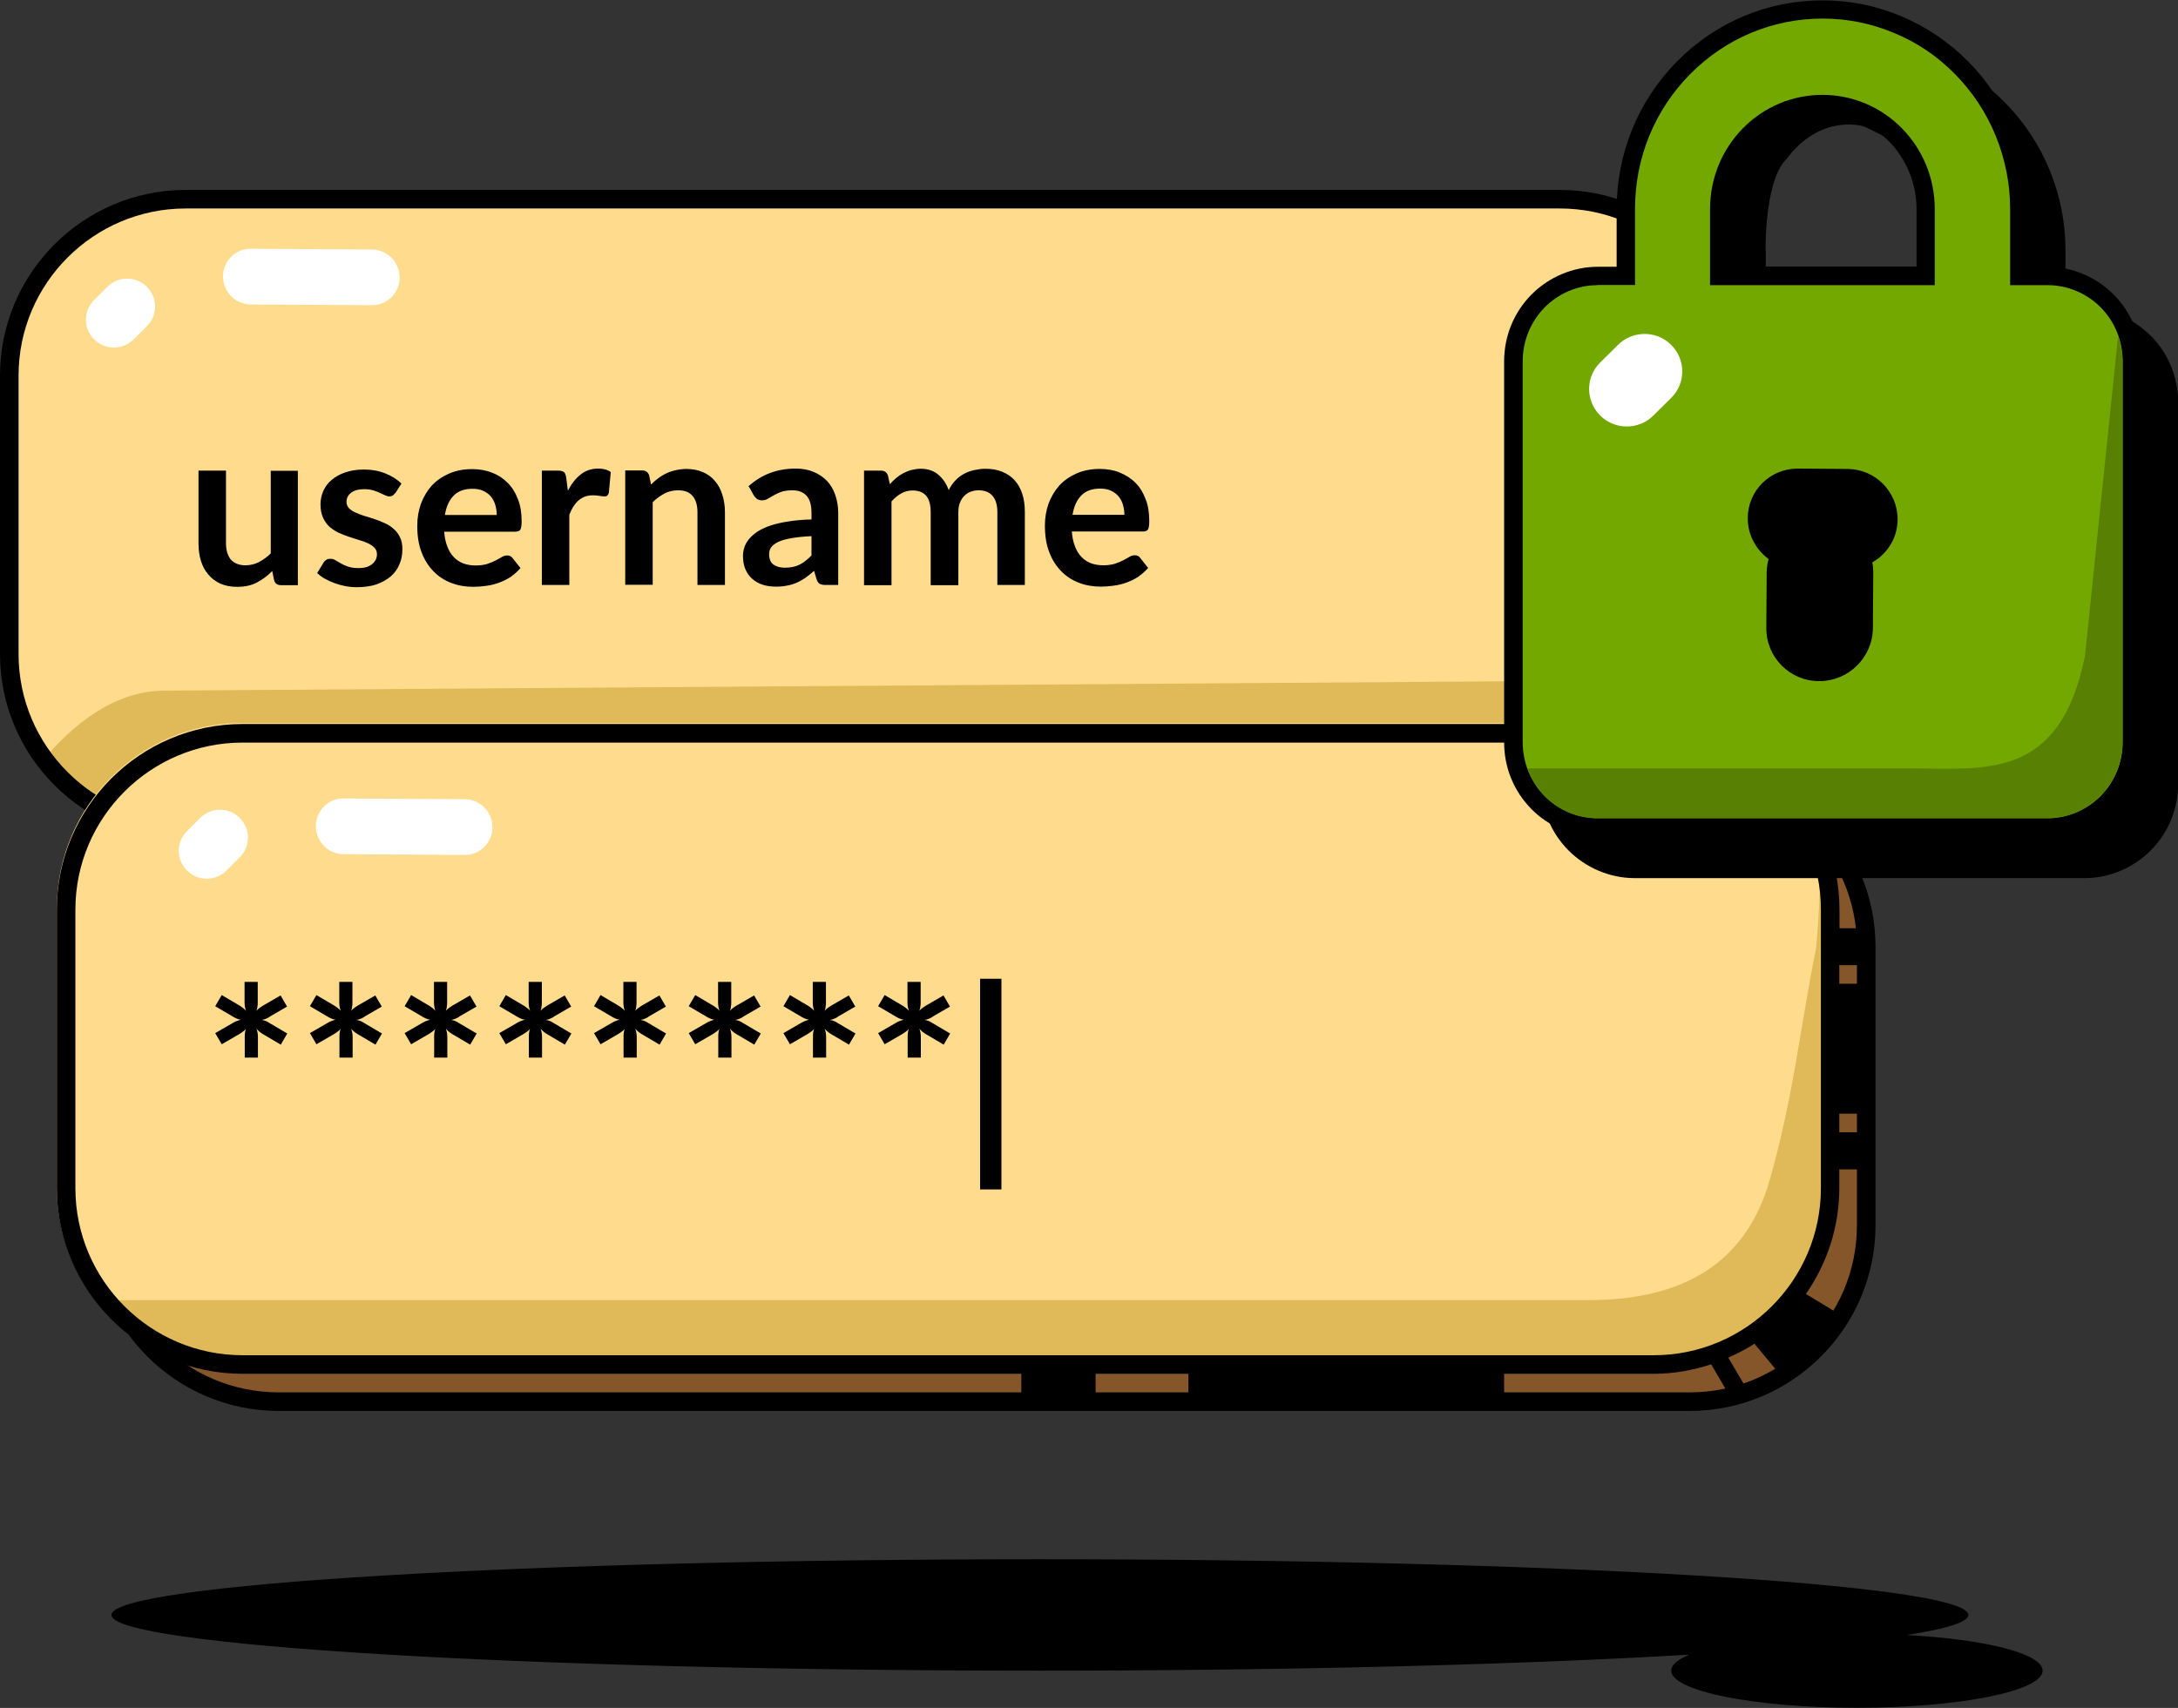 <?xml version="1.0" encoding="UTF-8"?><svg id="uuid-efe6915d-f102-41ba-b287-427615f712c8" xmlns="http://www.w3.org/2000/svg" viewBox="0 0 117.29 92"><rect x="0" y="0" width="117.29" height="92" fill="#333333" stroke="none"/><path d="m10.25,10.63h73.35c5.47,0,9.91,4.38,9.91,9.78v14.67c0,5.4-4.44,9.78-9.91,9.78H10.25c-5.47,0-9.91-4.38-9.91-9.78v-14.67c0-5.4,4.44-9.78,9.91-9.78Z" fill="#ffdc8d" stroke-width="0"/><path d="m94,20.2c0-1.28-.25-2.5-.69-3.63-.1.8-.24,1.67-.43,2.63-.81,4.11-1.16,7.5-2.45,12-1.29,4.5-4.6,5.5-9.56,5.5l-71.99.5c-2.79,0-5.05,1.92-6.62,3.82,1.37,1.91,3.4,3.31,5.75,3.88,3.48.08,7.89.19,12.88.29h63.11c5.52,0,10-4.48,10-10v-15Z" fill="#e0b958" stroke-width="0"/><path d="m84,45.23H10c-5.51,0-10-4.49-10-10v-15c0-5.51,4.49-10,10-10h74c5.51,0,10,4.49,10,10v15c0,5.51-4.49,10-10,10ZM10,11.23c-4.96,0-9,4.04-9,9v15c0,4.96,4.04,9,9,9h74c4.96,0,9-4.04,9-9v-15c0-4.96-4.04-9-9-9H10Z" stroke-width="0"/><path d="m7.91,15.45h0c.59.59.59,1.53,0,2.12l-.71.71c-.59.59-1.54.59-2.13,0h0c-.59-.59-.59-1.53,0-2.12l.71-.71c.59-.59,1.54-.59,2.13,0Z" fill="#fff" stroke-width="0"/><path d="m16.04,25.36v6.16h-.91c-.2,0-.32-.09-.37-.27l-.1-.49c-.25.26-.53.46-.83.62-.3.16-.66.23-1.07.23-.34,0-.63-.06-.89-.17-.26-.12-.47-.28-.65-.49-.18-.21-.31-.45-.4-.74-.09-.29-.13-.6-.13-.95v-3.91h1.48v3.91c0,.38.09.67.26.88.18.2.44.31.79.31.26,0,.5-.06.72-.17.22-.12.44-.27.64-.47v-4.45h1.48Zm5.23,1.2c-.04.06-.08.11-.13.14-.04.02-.1.04-.17.04-.07,0-.15-.02-.23-.06-.08-.04-.17-.08-.28-.13-.11-.05-.23-.1-.37-.14-.14-.04-.3-.06-.49-.06-.29,0-.52.06-.69.19-.16.12-.25.29-.25.49,0,.13.04.24.13.34.09.09.2.17.34.23.14.07.31.13.49.19.18.05.36.11.55.17.19.06.37.14.55.22.18.08.34.18.48.31.14.12.26.27.34.45.09.18.13.39.13.64,0,.3-.05.57-.16.82-.1.25-.26.46-.47.65-.21.18-.47.32-.77.43-.3.1-.66.15-1.06.15-.21,0-.42-.02-.62-.06-.2-.04-.39-.09-.58-.16-.18-.07-.36-.15-.52-.24-.16-.09-.29-.19-.41-.3l.34-.56c.04-.07.1-.12.16-.16.06-.04.14-.05.23-.05s.18.03.26.08c.08.05.18.11.29.17s.23.12.38.17c.15.05.33.08.56.08.18,0,.33-.02.45-.06.13-.04.23-.1.31-.17.08-.07.14-.15.18-.23.04-.09.06-.19.06-.28,0-.14-.04-.26-.13-.35-.08-.09-.2-.17-.34-.24-.14-.07-.3-.13-.49-.18-.18-.06-.37-.12-.56-.18-.19-.06-.37-.14-.56-.22-.18-.09-.34-.2-.49-.33-.14-.13-.25-.29-.34-.49-.08-.19-.13-.42-.13-.7,0-.25.05-.49.15-.72s.25-.43.44-.59c.2-.17.44-.31.73-.41.29-.1.63-.16,1.01-.16.42,0,.81.07,1.16.21s.64.32.87.55l-.34.53Zm5.48,1.17c0-.19-.03-.37-.08-.54-.05-.17-.13-.32-.24-.45-.11-.13-.25-.23-.41-.3-.16-.08-.36-.11-.58-.11-.43,0-.77.12-1.01.37-.24.24-.4.59-.47,1.04h2.8Zm-2.83.89c.02.32.08.59.17.82.09.23.2.42.35.57.14.15.31.26.51.34.2.07.42.11.66.11s.45-.03.62-.08c.18-.06.33-.12.46-.19.13-.07.25-.13.34-.19.1-.06.2-.08.29-.08.12,0,.22.05.28.14l.43.54c-.16.19-.35.35-.55.49-.2.13-.42.23-.64.31-.22.08-.45.13-.68.16-.23.03-.45.05-.67.05-.43,0-.83-.07-1.19-.21-.37-.14-.69-.35-.96-.63-.27-.28-.49-.62-.64-1.03-.16-.41-.23-.89-.23-1.43,0-.42.07-.81.2-1.18.14-.37.33-.69.58-.97.26-.28.57-.49.93-.65.37-.16.78-.24,1.24-.24.39,0,.75.06,1.07.19.33.12.61.31.85.55.24.24.42.53.55.88.14.34.2.74.2,1.18,0,.22-.02.38-.07.46-.05.08-.14.11-.28.11h-3.81Zm6.67-2.2c.19-.37.42-.66.68-.86.26-.21.58-.32.94-.32.28,0,.51.06.68.19l-.1,1.11c-.02.07-.05.12-.09.16-.04.03-.09.04-.15.04-.06,0-.15-.01-.27-.03-.12-.02-.23-.03-.34-.03-.16,0-.31.02-.44.07-.13.05-.24.12-.35.21-.1.09-.19.2-.27.32-.08.13-.15.27-.22.44v3.79h-1.48v-6.16h.87c.15,0,.26.03.32.08.06.05.1.15.12.29l.09.7Zm4.46-.31c.12-.12.25-.24.39-.34.14-.11.29-.2.44-.27.16-.08.32-.13.5-.17.18-.04.37-.07.58-.07.34,0,.63.06.89.17.26.11.48.27.65.48.18.2.31.45.4.74.09.28.14.6.14.94v3.92h-1.48v-3.92c0-.38-.09-.67-.26-.87-.17-.21-.43-.31-.79-.31-.26,0-.5.06-.72.17-.22.12-.44.27-.64.47v4.45h-1.48v-6.16h.91c.19,0,.32.09.38.27l.1.49Zm8.64,2.77c-.43.02-.79.06-1.08.11-.29.05-.53.12-.7.2s-.3.18-.38.29c-.08.11-.11.23-.11.37,0,.26.08.45.23.56.16.11.36.17.61.17.3,0,.57-.05.79-.16.22-.11.44-.28.65-.5v-1.04Zm-3.4-2.67c.71-.65,1.56-.97,2.56-.97.36,0,.68.06.97.18.28.12.52.28.72.49.2.21.34.46.44.75.1.29.16.61.16.96v3.89h-.67c-.14,0-.25-.02-.32-.06-.08-.04-.14-.13-.18-.26l-.13-.44c-.16.14-.31.26-.46.37-.15.1-.3.19-.46.26-.16.07-.33.13-.52.16-.18.04-.38.06-.6.06-.26,0-.5-.03-.72-.1-.22-.07-.41-.18-.57-.32-.16-.14-.28-.31-.37-.52s-.13-.45-.13-.73c0-.16.03-.31.08-.46.05-.16.14-.3.25-.44.12-.14.27-.27.46-.4.19-.12.42-.23.69-.32.28-.09.6-.17.96-.22.36-.06.78-.1,1.25-.11v-.36c0-.41-.09-.72-.26-.91-.18-.2-.43-.3-.76-.3-.24,0-.44.03-.6.08-.16.06-.29.12-.41.19-.12.07-.23.13-.33.19-.1.06-.2.08-.32.08-.1,0-.19-.03-.26-.08-.07-.06-.13-.12-.17-.19l-.26-.47Zm6.24,5.3v-6.16h.91c.19,0,.32.09.38.27l.1.46c.11-.12.22-.23.34-.33.12-.1.25-.19.38-.26.14-.07.28-.13.43-.17.16-.04.33-.07.51-.07.39,0,.71.11.95.32.25.21.44.49.56.83.1-.2.22-.38.36-.52.14-.15.3-.27.47-.36.17-.09.35-.16.55-.2.2-.04.39-.07.59-.07.34,0,.64.05.91.16s.49.26.67.46c.18.2.32.44.41.73.1.29.14.62.14.99v3.92h-1.48v-3.92c0-.39-.09-.69-.26-.88-.17-.2-.42-.3-.76-.3-.15,0-.29.03-.43.08-.13.05-.24.13-.34.23-.1.1-.17.22-.23.37-.06.15-.08.32-.08.51v3.92h-1.49v-3.92c0-.41-.08-.71-.25-.9-.16-.19-.41-.28-.73-.28-.22,0-.42.05-.61.16-.18.1-.36.25-.52.43v4.51h-1.48Zm14.02-3.79c0-.19-.03-.37-.08-.54-.05-.17-.13-.32-.24-.45-.11-.13-.25-.23-.41-.3-.16-.08-.36-.11-.58-.11-.43,0-.77.12-1.01.37-.24.24-.4.59-.47,1.04h2.8Zm-2.83.89c.02.32.08.59.17.82.09.23.2.42.35.57.14.15.31.26.51.34.2.07.42.11.66.11s.45-.03.62-.08c.18-.06.33-.12.46-.19.13-.07.25-.13.34-.19.1-.06.2-.08.29-.08.12,0,.22.05.28.14l.43.54c-.16.19-.35.35-.55.49-.2.13-.42.23-.64.31-.22.08-.45.13-.68.16-.23.03-.45.05-.67.05-.43,0-.83-.07-1.19-.21-.37-.14-.69-.35-.96-.63-.27-.28-.49-.62-.64-1.03-.16-.41-.23-.89-.23-1.43,0-.42.07-.81.2-1.18.14-.37.33-.69.58-.97.26-.28.57-.49.93-.65.37-.16.78-.24,1.24-.24.39,0,.75.06,1.07.19s.61.31.85.55c.24.24.42.53.55.88.14.34.2.74.2,1.18,0,.22-.02.38-.07.46-.05.08-.14.11-.28.11h-3.81Z" stroke-width="0"/><path d="m21.52,14.95h0c0,.83-.67,1.5-1.5,1.49l-6.51-.04c-.83,0-1.5-.68-1.5-1.51h0c0-.83.67-1.5,1.5-1.49l6.51.04c.83,0,1.5.68,1.5,1.51Z" fill="#fff" stroke-width="0"/><rect x="5.5" y="41.5" width="95" height="34" rx="9.5" ry="9.5" fill="#845629" stroke-width="0"/><path d="m91,76H15c-5.51,0-10-4.49-10-10v-15c0-5.51,4.49-10,10-10h76c5.51,0,10,4.49,10,10v15c0,5.51-4.49,10-10,10ZM15,42c-4.96,0-9,4.04-9,9v15c0,4.96,4.04,9,9,9h76c4.96,0,9-4.04,9-9v-15c0-4.96-4.04-9-9-9H15Z" stroke-width="0"/><path d="m13.04,38.94h75.84c5.51,0,9.98,4.48,9.98,10v15c0,5.52-4.47,10-9.98,10H13.04c-5.51,0-9.98-4.48-9.98-10v-15c0-5.52,4.47-10,9.98-10Z" fill="#ffdc8d" stroke-width="0"/><path d="m98.5,55.07v-6c0-1.05-.18-2.06-.5-3.01.03,1.44-.02,3.1-.2,5.01-.83,4.11-1.22,8.03-2.5,12.5-1.28,4.47-4.66,6.46-9.73,6.46H6.06c.09.18.19.34.29.5,1.23,1.32,2.83,2.29,4.64,2.75,1.68.27,3.09.08,3.09.08,0,0,58.43-.19,76.62-.31,3.01-.02,7.29-4.65,7.53-7.65l.26-10.32Z" fill="#e0b958" stroke-width="0"/><path d="m100.75,52v-2h-1.69v-1c0-5.51-4.49-10-10-10H13.06c-5.51,0-10,4.49-10,10v15c0,5.51,4.49,10,10,10h41.94v1.55h4v-1.55h5v1.5h17v-1.5h8.06c1.08,0,2.11-.19,3.09-.51l1.08,1.84.89-.42-1.05-1.78c.49-.22.97-.46,1.41-.75l1.47,1.77,3.25-3.27-1.95-1.18c1.13-1.62,1.8-3.59,1.8-5.71v-1h1.69v-2h-1.69v-1h1.69v-7h-1.69v-1h1.69Zm-2.69,12c0,4.96-4.04,9-9,9H13.06c-4.96,0-9-4.04-9-9v-15c0-4.96,4.04-9,9-9h76c4.96,0,9,4.04,9,9v15Z" stroke-width="0"/><path d="m12.91,44.06h0c.59.59.59,1.53,0,2.12l-.71.71c-.59.59-1.54.59-2.13,0h0c-.59-.59-.59-1.53,0-2.12l.71-.71c.59-.59,1.54-.59,2.13,0Z" fill="#fff" stroke-width="0"/><path d="m26.52,44.56h0c0,.83-.67,1.5-1.5,1.49l-6.51-.04c-.83,0-1.5-.68-1.5-1.51h0c0-.83.67-1.5,1.5-1.49l6.51.04c.83,0,1.5.68,1.5,1.51Z" fill="#fff" stroke-width="0"/><path d="m14.53,54.77c-.07.04-.14.08-.22.11-.07.03-.14.05-.22.06.16.02.3.08.43.17l.95.56-.35.6-.95-.56c-.07-.04-.14-.09-.2-.14-.06-.05-.11-.1-.16-.16.05.13.08.28.08.46v1.1h-.71v-1.1c0-.08,0-.16.01-.23.01-.08.03-.15.05-.22-.04.06-.1.11-.16.15-.06.04-.12.09-.19.13l-.95.55-.35-.6.95-.55c.15-.09.3-.14.43-.17-.14-.02-.28-.08-.43-.17l-.95-.56.35-.6.95.56c.07.04.14.09.2.14.06.04.11.09.16.15-.05-.13-.08-.28-.08-.45v-1.11h.71v1.1c0,.08,0,.16-.02.24,0,.08-.03.15-.05.22.05-.06.1-.11.16-.15.06-.04.12-.09.19-.13l.95-.55.35.6-.95.55Zm5.1,0c-.07.04-.14.08-.22.11-.07.03-.14.05-.22.06.16.02.3.08.43.17l.95.56-.35.6-.95-.56c-.07-.04-.14-.09-.2-.14-.06-.05-.11-.1-.16-.16.05.13.08.28.08.46v1.1h-.71v-1.1c0-.08,0-.16.01-.23.01-.08.03-.15.05-.22-.04.06-.1.11-.16.15-.06.04-.12.09-.19.13l-.95.55-.35-.6.95-.55c.15-.09.3-.14.43-.17-.14-.02-.28-.08-.43-.17l-.95-.56.35-.6.95.56c.07.04.14.09.2.14.06.04.11.09.16.15-.05-.13-.08-.28-.08-.45v-1.11h.71v1.1c0,.08,0,.16-.02.24,0,.08-.03.15-.05.22.05-.06.1-.11.16-.15.06-.04.12-.09.19-.13l.95-.55.35.6-.95.55Zm5.1,0c-.07.04-.14.08-.22.11-.07.03-.14.05-.22.06.16.02.3.08.43.17l.95.56-.35.6-.95-.56c-.07-.04-.14-.09-.2-.14-.06-.05-.11-.1-.16-.16.05.13.08.28.08.46v1.1h-.71v-1.1c0-.08,0-.16.01-.23.01-.08.03-.15.05-.22-.04.06-.1.11-.16.15-.06.04-.12.09-.19.13l-.95.55-.35-.6.95-.55c.15-.09.3-.14.43-.17-.14-.02-.28-.08-.43-.17l-.95-.56.35-.6.95.56c.07.04.14.09.2.14.06.04.11.09.16.15-.05-.13-.08-.28-.08-.45v-1.11h.71v1.1c0,.08,0,.16-.02.24,0,.08-.03.15-.05.22.05-.06.1-.11.16-.15.06-.04.12-.09.19-.13l.95-.55.35.6-.95.55Zm5.1,0c-.07.04-.14.08-.22.11-.07.03-.14.05-.22.06.16.02.3.08.43.17l.95.56-.35.6-.95-.56c-.07-.04-.14-.09-.2-.14-.06-.05-.11-.1-.16-.16.05.13.08.28.08.46v1.1h-.71v-1.1c0-.08,0-.16.01-.23.01-.08.03-.15.05-.22-.04.06-.1.11-.16.15-.06.04-.12.09-.19.13l-.95.55-.35-.6.95-.55c.15-.09.3-.14.43-.17-.14-.02-.28-.08-.43-.17l-.95-.56.35-.6.95.56c.07.04.14.09.2.14.06.04.11.09.16.15-.05-.13-.08-.28-.08-.45v-1.11h.71v1.1c0,.08,0,.16-.02.24,0,.08-.03.15-.05.22.05-.06.1-.11.16-.15.06-.04.12-.09.19-.13l.95-.55.35.6-.95.55Zm5.1,0c-.07.04-.14.08-.22.11-.07.03-.14.05-.22.06.16.02.3.08.43.17l.95.56-.35.6-.95-.56c-.07-.04-.14-.09-.2-.14-.06-.05-.11-.1-.16-.16.05.13.08.28.08.46v1.1h-.71v-1.1c0-.08,0-.16.01-.23.01-.08.03-.15.05-.22-.04.06-.1.11-.16.15-.06.04-.12.09-.19.13l-.95.55-.35-.6.95-.55c.15-.09.3-.14.43-.17-.14-.02-.28-.08-.43-.17l-.95-.56.35-.6.95.56c.07.04.14.09.2.14.06.04.11.09.16.15-.05-.13-.08-.28-.08-.45v-1.11h.71v1.1c0,.08,0,.16-.02.24,0,.08-.03.15-.05.22.05-.06.1-.11.16-.15.06-.04.12-.09.19-.13l.95-.55.35.6-.95.55Zm5.1,0c-.07.04-.14.08-.22.11-.07.03-.14.05-.22.06.16.02.3.08.43.17l.95.56-.35.6-.95-.56c-.07-.04-.14-.09-.2-.14-.06-.05-.11-.1-.16-.16.05.13.08.28.08.46v1.1h-.71v-1.1c0-.08,0-.16.01-.23.01-.08.03-.15.05-.22-.04.06-.1.11-.16.15-.06.04-.12.09-.19.13l-.95.55-.35-.6.95-.55c.15-.09.3-.14.43-.17-.14-.02-.28-.08-.43-.17l-.95-.56.35-.6.95.56c.07.04.14.09.2.14.06.04.11.09.16.15-.05-.13-.08-.28-.08-.45v-1.11h.71v1.1c0,.08,0,.16-.02.24,0,.08-.03.15-.05.22.05-.06.1-.11.16-.15.06-.04.12-.09.19-.13l.95-.55.35.6-.95.55Zm5.1,0c-.07.04-.14.08-.22.11-.07.03-.14.05-.22.06.16.02.3.08.43.17l.95.56-.35.6-.95-.56c-.07-.04-.14-.09-.2-.14-.06-.05-.11-.1-.16-.16.05.13.08.28.08.46v1.1h-.71v-1.1c0-.08,0-.16.01-.23.01-.08.03-.15.05-.22-.04.06-.1.11-.16.15-.06.04-.12.09-.19.13l-.95.55-.35-.6.95-.55c.15-.09.3-.14.43-.17-.14-.02-.28-.08-.43-.17l-.95-.56.35-.6.95.56c.07.04.14.09.2.14.06.04.11.09.16.15-.05-.13-.08-.28-.08-.45v-1.11h.71v1.1c0,.08,0,.16-.02.24,0,.08-.03.15-.05.22.05-.06.1-.11.16-.15.06-.04.12-.09.19-.13l.95-.55.35.6-.95.55Zm5.1,0c-.07.04-.14.08-.22.11-.07.03-.14.05-.22.06.16.02.3.08.43.17l.95.56-.35.6-.95-.56c-.07-.04-.14-.09-.2-.14-.06-.05-.11-.1-.16-.16.05.13.08.28.08.46v1.1h-.71v-1.1c0-.08,0-.16.01-.23.01-.08.03-.15.05-.22-.04.06-.1.11-.16.15-.06.04-.12.09-.19.13l-.95.55-.35-.6.95-.55c.15-.09.3-.14.43-.17-.14-.02-.28-.08-.43-.17l-.95-.56.35-.6.95.56c.07.04.14.09.2.14.06.04.11.09.16.15-.05-.13-.08-.28-.08-.45v-1.11h.71v1.1c0,.08,0,.16-.02.24,0,.08-.03.15-.05.22.05-.06.1-.11.16-.15.06-.04.12-.09.19-.13l.95-.55.35.6-.95.55Zm2.55-2.05h1.15v11.35h-1.15v-11.35Z" stroke-width="0"/><path d="m115.82,18.09c-.94-.95-2.24-1.5-3.57-1.5h-1.02v-3.1c0-1.48-.28-2.93-.84-4.3-.56-1.37-1.37-2.6-2.4-3.65s-2.25-1.87-3.6-2.44c-1.35-.57-2.79-.86-4.25-.86-2.97,0-5.75,1.17-7.85,3.3-2.09,2.13-3.24,4.95-3.24,7.95v3.1h-1.02c-1.33,0-2.63.55-3.57,1.5-.95.96-1.47,2.24-1.47,3.6v20.51c0,1.36.52,2.64,1.47,3.6.94.95,2.24,1.5,3.57,1.5h24.23c1.33,0,2.63-.55,3.57-1.5.95-.96,1.47-2.24,1.47-3.6v-20.51c0-1.36-.52-2.64-1.47-3.6Zm-20.74-4.6c0-.7.04-1.75.23-2.77.18-.98.48-1.72.83-2.08l.09-.1c.72-.96,1.59-1.55,2.6-1.76.84-.17,1.46,0,1.57.04,1.31.61,2.07,1.08,2.33,1.46.07.1.11.18.18.34l.09.19c.13.26.33.61.72,1.01.95.96,1.49,2.29,1.49,3.65v3.1h-10.12v-3.1Z" stroke-width="0"/><path d="m113.48,16.21c-.85-.86-2.01-1.35-3.21-1.35h-1.52v-3.6c0-1.41-.27-2.81-.81-4.11-.53-1.3-1.31-2.49-2.29-3.49-.98-1-2.15-1.79-3.44-2.33-1.29-.54-2.66-.82-4.06-.82-2.81,0-5.51,1.14-7.5,3.15-1.99,2.02-3.1,4.75-3.1,7.6v3.6h-1.52c-1.21,0-2.36.49-3.21,1.35-.85.86-1.33,2.03-1.33,3.25v20.51c0,1.22.48,2.39,1.33,3.25.85.86,2.01,1.35,3.21,1.35h24.23c1.21,0,2.36-.49,3.21-1.35.85-.86,1.33-2.03,1.33-3.25v-20.51c0-1.22-.48-2.39-1.33-3.25Zm-19.25-8.95c1.04-1.06,2.46-1.65,3.93-1.65s2.88.59,3.93,1.65c1.04,1.06,1.63,2.5,1.63,4v3.6h-11.12v-3.6c0-1.5.59-2.94,1.63-4Z" fill="#72a800" stroke-width="0"/><path d="m110.27,45.08h-24.23c-1.33,0-2.63-.55-3.57-1.5-.95-.96-1.47-2.24-1.47-3.6v-20.51c0-1.36.52-2.64,1.47-3.6.94-.95,2.24-1.5,3.57-1.5h1.02v-3.1c0-3,1.15-5.83,3.24-7.95,2.1-2.13,4.88-3.3,7.85-3.3,1.47,0,2.9.29,4.25.86,1.35.57,2.56,1.39,3.6,2.44,1.04,1.05,1.84,2.28,2.4,3.65.56,1.37.84,2.82.84,4.3v3.1h1.02c1.33,0,2.63.55,3.57,1.5h0c.95.96,1.47,2.24,1.47,3.6v20.51c0,1.36-.52,2.64-1.47,3.6-.94.95-2.24,1.5-3.57,1.5Zm-24.23-29.72c-1.08,0-2.09.43-2.86,1.2-.76.78-1.18,1.81-1.18,2.9v20.51c0,1.1.42,2.13,1.18,2.9.76.77,1.78,1.2,2.86,1.2h24.23c1.06,0,2.1-.44,2.86-1.2.76-.78,1.18-1.81,1.18-2.9v-20.51c0-1.1-.42-2.13-1.18-2.9-.75-.76-1.79-1.2-2.86-1.2h-2.02v-4.1c0-1.35-.26-2.67-.77-3.93-.51-1.25-1.25-2.37-2.19-3.33-.94-.96-2.04-1.71-3.28-2.22-1.23-.52-2.53-.78-3.86-.78-2.7,0-5.23,1.07-7.14,3-1.91,1.94-2.96,4.51-2.96,7.25v4.1h-2.02Zm18.17,0h-12.12v-4.1c0-1.64.63-3.19,1.77-4.35h0c1.14-1.16,2.67-1.8,4.28-1.8s3.14.64,4.28,1.8c1.14,1.16,1.77,2.71,1.77,4.35v4.1Zm-11.12-1h10.12v-3.1c0-1.36-.54-2.69-1.49-3.65-.96-.97-2.22-1.5-3.57-1.5s-2.62.53-3.57,1.5h0c-.96.97-1.49,2.27-1.49,3.65v3.1Z" stroke-width="0"/><path d="m112.28,35.33c-1.35,6.73-5.38,6.06-9.42,6.06h-20.61c.2.55.51,1.07.92,1.49.76.77,1.78,1.2,2.86,1.2h24.23c1.07,0,2.1-.43,2.86-1.2.76-.77,1.18-1.81,1.18-2.9v-20.51c0-.46-.09-.91-.24-1.34l-1.78,17.21Z" fill="#588003" stroke-width="0"/><path d="m102.19,27.97c0-1.49-1.21-2.7-2.69-2.71l-2.69-.02c-1.49,0-2.69,1.19-2.69,2.68,0,.9.45,1.69,1.12,2.19-.06.22-.09.45-.1.68l-.02,3.03c-.01,1.59,1.27,2.87,2.85,2.87s2.88-1.28,2.89-2.87l.02-3.03c0-.17-.02-.34-.05-.5.81-.46,1.36-1.32,1.36-2.32Z" stroke-width="0"/><path d="m90,18.58h0c.79.79.79,2.07,0,2.85l-.96.95c-.79.79-2.08.79-2.87,0h0c-.79-.79-.79-2.07,0-2.85l.96-.95c.79-.79,2.08-.79,2.87,0Z" fill="#fff" stroke-width="0"/><path d="m102.68,88.07c2.14-.33,3.32-.7,3.32-1.08,0-1.66-22.39-3-50.01-3s-49.99,1.34-49.99,3,22.39,3,50.01,3c13.62,0,25.95-.33,34.96-.86-.62.26-.97.55-.97.86,0,1.1,4.48,2,10,2s10-.9,10-2c0-.92-3.1-1.69-7.32-1.92Z" stroke-width="0"/></svg>